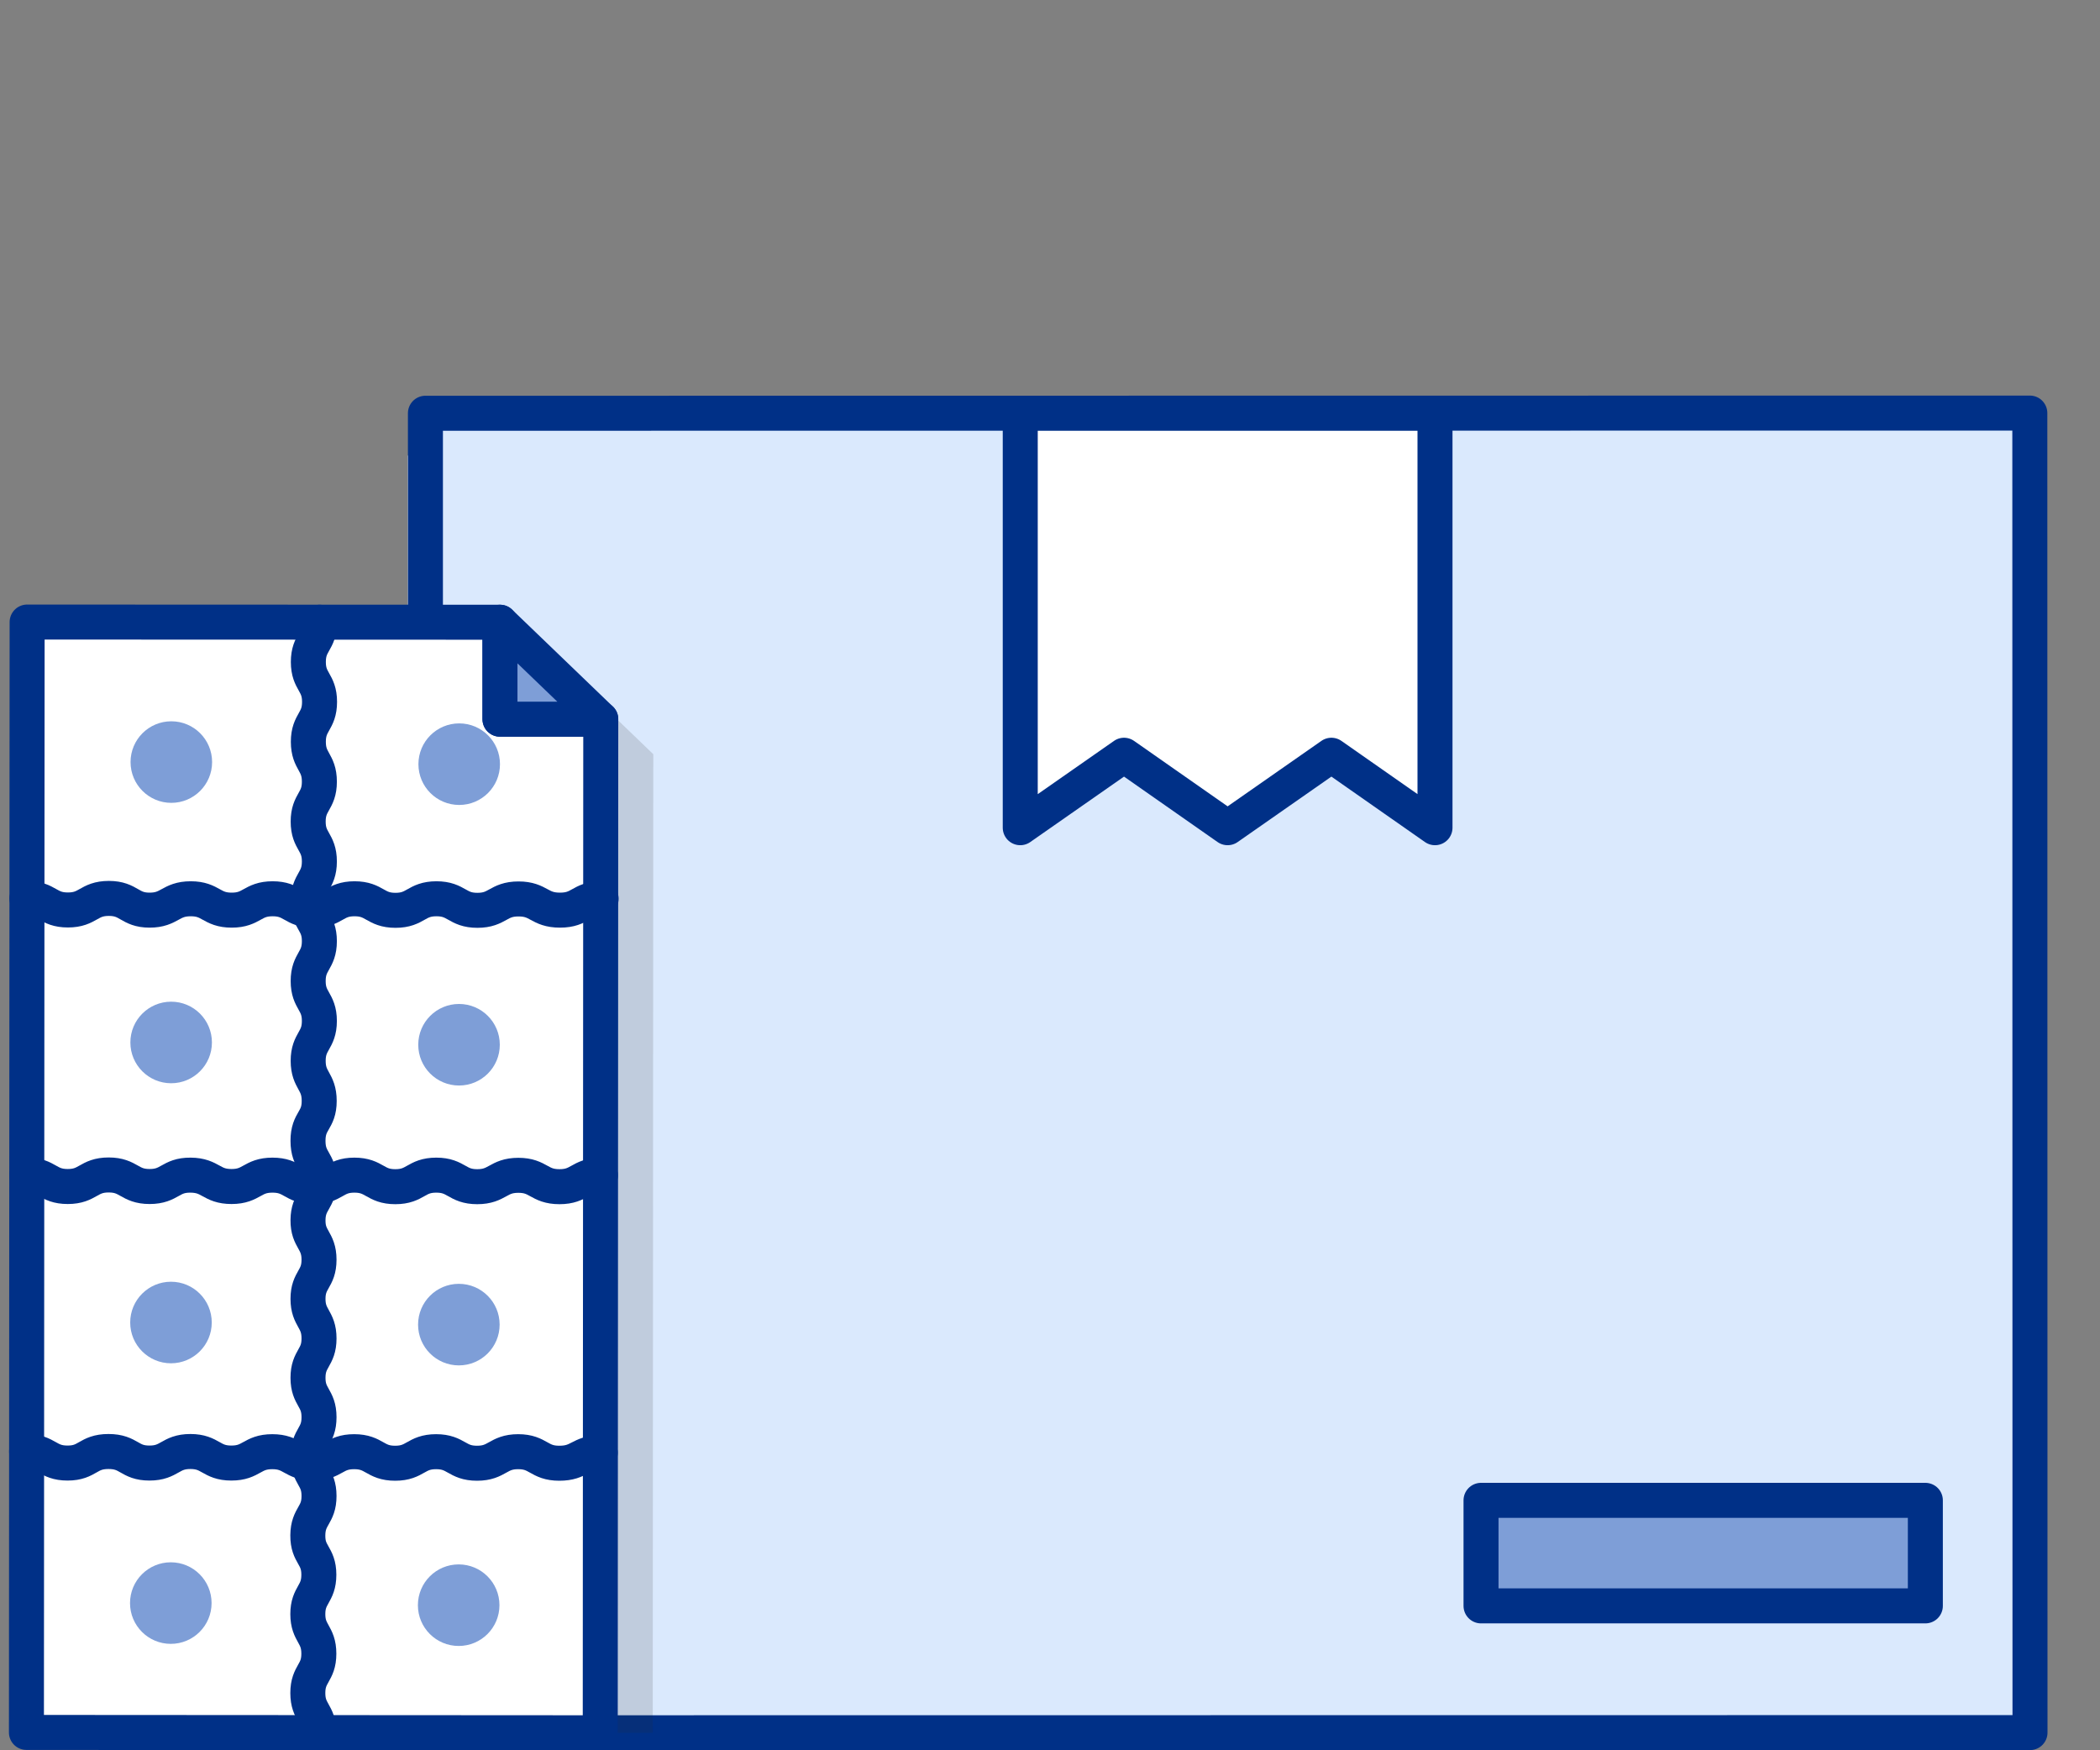 <svg width="120" height="100" viewBox="0 0 120 100" fill="none" xmlns="http://www.w3.org/2000/svg">
<rect x="0" y="0" width="120" height="100" fill="#808080" stroke="none"/>
<path d="M116 98.99L24.4 99L24.39 23.61H34.94L115.99 23.6L116 98.99Z" fill="#E0ECF7"/>
<path d="M110.27 66.92H84.63V91.7H110.27V66.92Z" fill="white" stroke="#0067CA" stroke-width="2" stroke-linecap="round" stroke-linejoin="round"/>
<path d="M106.16 72.13H89.51V75.15H106.16V72.13Z" fill="#8FC0E9"/>
<path d="M100.11 77.79H89.51V80.81H100.11V77.79Z" fill="#8FC0E9"/>
<path d="M24.31 94.16L24.3 26.03" stroke="white" stroke-width="2" stroke-miterlimit="10"/>
<path d="M24.31 36.26V23.61H34.44L115.99 23.6L116 98.99L24.31 99L24.3 39.88" fill="#DAE9FD"/>
<path d="M24.31 36.26V23.61H34.44L115.99 23.6L116 98.99L24.31 99L24.3 39.88" stroke="#003087" stroke-width="2" stroke-linecap="round" stroke-linejoin="round"/>
<path d="M110.02 85.72H84.63V91.75H110.02V85.72Z" fill="#7E9ED7" stroke="#003087" stroke-width="2" stroke-linecap="round" stroke-linejoin="round"/>
<path d="M82 47.29L76.08 43.15L70.15 47.29L64.23 43.15L58.3 47.29V42.12V36.95V31.78V23.61H64.23H70.15H76.08H82V31.78V36.95V42.12V47.29Z" fill="white" stroke="#003087" stroke-width="2" stroke-linecap="round" stroke-linejoin="round"/>
<path opacity="0.15" d="M37.3 99L4.51 98.98L4.55 37.54L31.57 37.55L37.33 43.09L37.3 99Z" fill="#2A2A2A"/>
<path d="M34.3 99L1.51 98.98L1.55 35.54L28.57 35.55V41.09H34.33L34.3 99Z" fill="white" stroke="#003087" stroke-width="2" stroke-linecap="round" stroke-linejoin="round"/>
<path d="M9.78 61.89C11.067 61.89 12.11 60.847 12.11 59.56C12.11 58.273 11.067 57.23 9.78 57.23C8.493 57.23 7.45 58.273 7.45 59.56C7.45 60.847 8.493 61.89 9.78 61.89Z" fill="#7E9ED7"/>
<path d="M26.23 62.02C27.517 62.02 28.56 60.977 28.56 59.69C28.56 58.403 27.517 57.36 26.23 57.36C24.943 57.36 23.9 58.403 23.9 59.69C23.9 60.977 24.943 62.02 26.23 62.02Z" fill="#7E9ED7"/>
<path d="M9.79 45.87C11.077 45.87 12.12 44.827 12.12 43.54C12.12 42.253 11.077 41.21 9.79 41.21C8.503 41.21 7.46 42.253 7.46 43.54C7.46 44.827 8.503 45.87 9.79 45.87Z" fill="#7E9ED7"/>
<path d="M26.24 45.99C27.527 45.99 28.57 44.947 28.57 43.66C28.57 42.373 27.527 41.33 26.24 41.33C24.953 41.33 23.91 42.373 23.91 43.66C23.91 44.947 24.953 45.99 26.24 45.99Z" fill="#7E9ED7"/>
<path d="M9.76 93.92C11.047 93.92 12.09 92.877 12.09 91.59C12.09 90.303 11.047 89.26 9.76 89.26C8.473 89.26 7.43 90.303 7.43 91.59C7.43 92.877 8.473 93.92 9.76 93.92Z" fill="#7E9ED7"/>
<path d="M26.21 94.04C27.497 94.04 28.54 92.997 28.54 91.71C28.54 90.423 27.497 89.38 26.21 89.38C24.923 89.38 23.88 90.423 23.88 91.71C23.88 92.997 24.923 94.04 26.21 94.04Z" fill="#7E9ED7"/>
<path d="M9.77 77.89C11.057 77.89 12.1 76.847 12.1 75.56C12.1 74.273 11.057 73.23 9.77 73.23C8.483 73.23 7.44 74.273 7.44 75.56C7.44 76.847 8.483 77.89 9.77 77.89Z" fill="#7E9ED7"/>
<path d="M26.22 78.01C27.507 78.01 28.55 76.967 28.55 75.68C28.55 74.393 27.507 73.35 26.22 73.35C24.933 73.35 23.89 74.393 23.89 75.68C23.89 76.967 24.933 78.01 26.22 78.01Z" fill="#7E9ED7"/>
<path d="M18.24 67.47C18.24 68.59 17.61 68.59 17.6 69.71C17.59 70.83 18.23 70.84 18.23 71.97C18.23 73.1 17.6 73.09 17.6 74.21C17.6 75.33 18.23 75.34 18.23 76.47C18.23 77.6 17.6 77.59 17.6 78.72C17.6 79.85 18.23 79.84 18.23 80.97C18.23 82.1 17.6 82.09 17.6 83.22C17.6 84.35 18.23 84.34 18.23 85.47C18.23 86.6 17.6 86.59 17.59 87.72C17.58 88.85 18.22 88.84 18.22 89.97C18.22 91.1 17.59 91.1 17.59 92.22C17.59 93.34 18.22 93.35 18.22 94.48C18.22 95.61 17.59 95.6 17.59 96.73C17.59 97.86 18.22 97.86 18.22 98.99" stroke="#003087" stroke-width="2" stroke-linecap="round" stroke-linejoin="round"/>
<path d="M18.26 35.55C18.26 36.68 17.62 36.68 17.62 37.82C17.62 38.96 18.26 38.96 18.26 40.1C18.26 41.24 17.62 41.24 17.62 42.38C17.62 43.52 18.25 43.52 18.25 44.66C18.25 45.8 17.61 45.8 17.61 46.94C17.61 48.08 18.25 48.08 18.25 49.22C18.25 50.36 17.61 50.36 17.61 51.5C17.61 52.64 18.25 52.63 18.25 53.77C18.25 54.91 17.61 54.91 17.61 56.05C17.61 57.19 18.25 57.19 18.25 58.33C18.25 59.47 17.61 59.47 17.61 60.61C17.61 61.75 18.24 61.75 18.24 62.9C18.24 64.05 17.6 64 17.6 65.18C17.6 66.36 18.24 66.32 18.24 67.47" stroke="#003087" stroke-width="2" stroke-linecap="round" stroke-linejoin="round"/>
<path d="M1.54 51.33C2.71 51.33 2.71 51.99 3.88 51.99C5.05 51.99 5.05 51.33 6.22 51.33C7.39 51.33 7.39 52 8.55 52C9.71 52 9.73 51.35 10.9 51.35C12.07 51.35 12.07 52 13.24 52C14.41 52 14.41 51.35 15.58 51.35C16.75 51.35 16.75 52.01 17.92 52.01C19.09 52.01 19.09 51.35 20.26 51.35C21.43 51.35 21.43 52.01 22.6 52.01C23.77 52.01 23.77 51.35 24.94 51.35C26.11 51.35 26.11 52.01 27.28 52.01C28.45 52.01 28.45 51.36 29.63 51.36C30.81 51.36 30.8 52 32 52C33.2 52 33.18 51.35 34.35 51.35" stroke="#003087" stroke-width="2" stroke-linecap="round" stroke-linejoin="round"/>
<path d="M1.53 67.13C2.7 67.13 2.7 67.79 3.87 67.79C5.04 67.79 5.04 67.13 6.21 67.13C7.38 67.13 7.38 67.79 8.55 67.79C9.72 67.79 9.72 67.13 10.89 67.14C12.06 67.15 12.06 67.79 13.23 67.79C14.4 67.79 14.4 67.14 15.57 67.14C16.74 67.14 16.74 67.79 17.91 67.8C19.08 67.81 19.08 67.14 20.25 67.14C21.42 67.14 21.42 67.8 22.59 67.8C23.76 67.8 23.76 67.14 24.93 67.14C26.1 67.14 26.1 67.8 27.27 67.8C28.44 67.8 28.45 67.15 29.62 67.15C30.79 67.15 30.79 67.8 31.97 67.8C33.15 67.8 33.14 67.15 34.31 67.15" stroke="#003087" stroke-width="2" stroke-linecap="round" stroke-linejoin="round"/>
<path d="M1.52 82.93C2.69 82.93 2.69 83.59 3.86 83.59C5.03 83.59 5 82.93 6.2 82.93C7.4 82.93 7.37 83.59 8.54 83.59C9.71 83.59 9.71 82.93 10.88 82.93C12.05 82.93 12.05 83.59 13.22 83.59C14.39 83.59 14.39 82.94 15.56 82.94C16.73 82.94 16.73 83.59 17.9 83.59C19.07 83.59 19.07 82.94 20.24 82.94C21.41 82.94 21.41 83.6 22.58 83.6C23.75 83.6 23.75 82.94 24.92 82.94C26.09 82.94 26.09 83.6 27.26 83.6C28.43 83.6 28.44 82.94 29.61 82.94C30.78 82.94 30.78 83.6 31.96 83.6C33.14 83.6 33.13 83 34.3 83" stroke="#003087" stroke-width="2" stroke-linecap="round" stroke-linejoin="round"/>
<path d="M34.33 41.09L28.57 35.55V41.09H34.33Z" fill="#7E9ED7" stroke="#003087" stroke-width="2" stroke-linecap="round" stroke-linejoin="round"/>
</svg>
